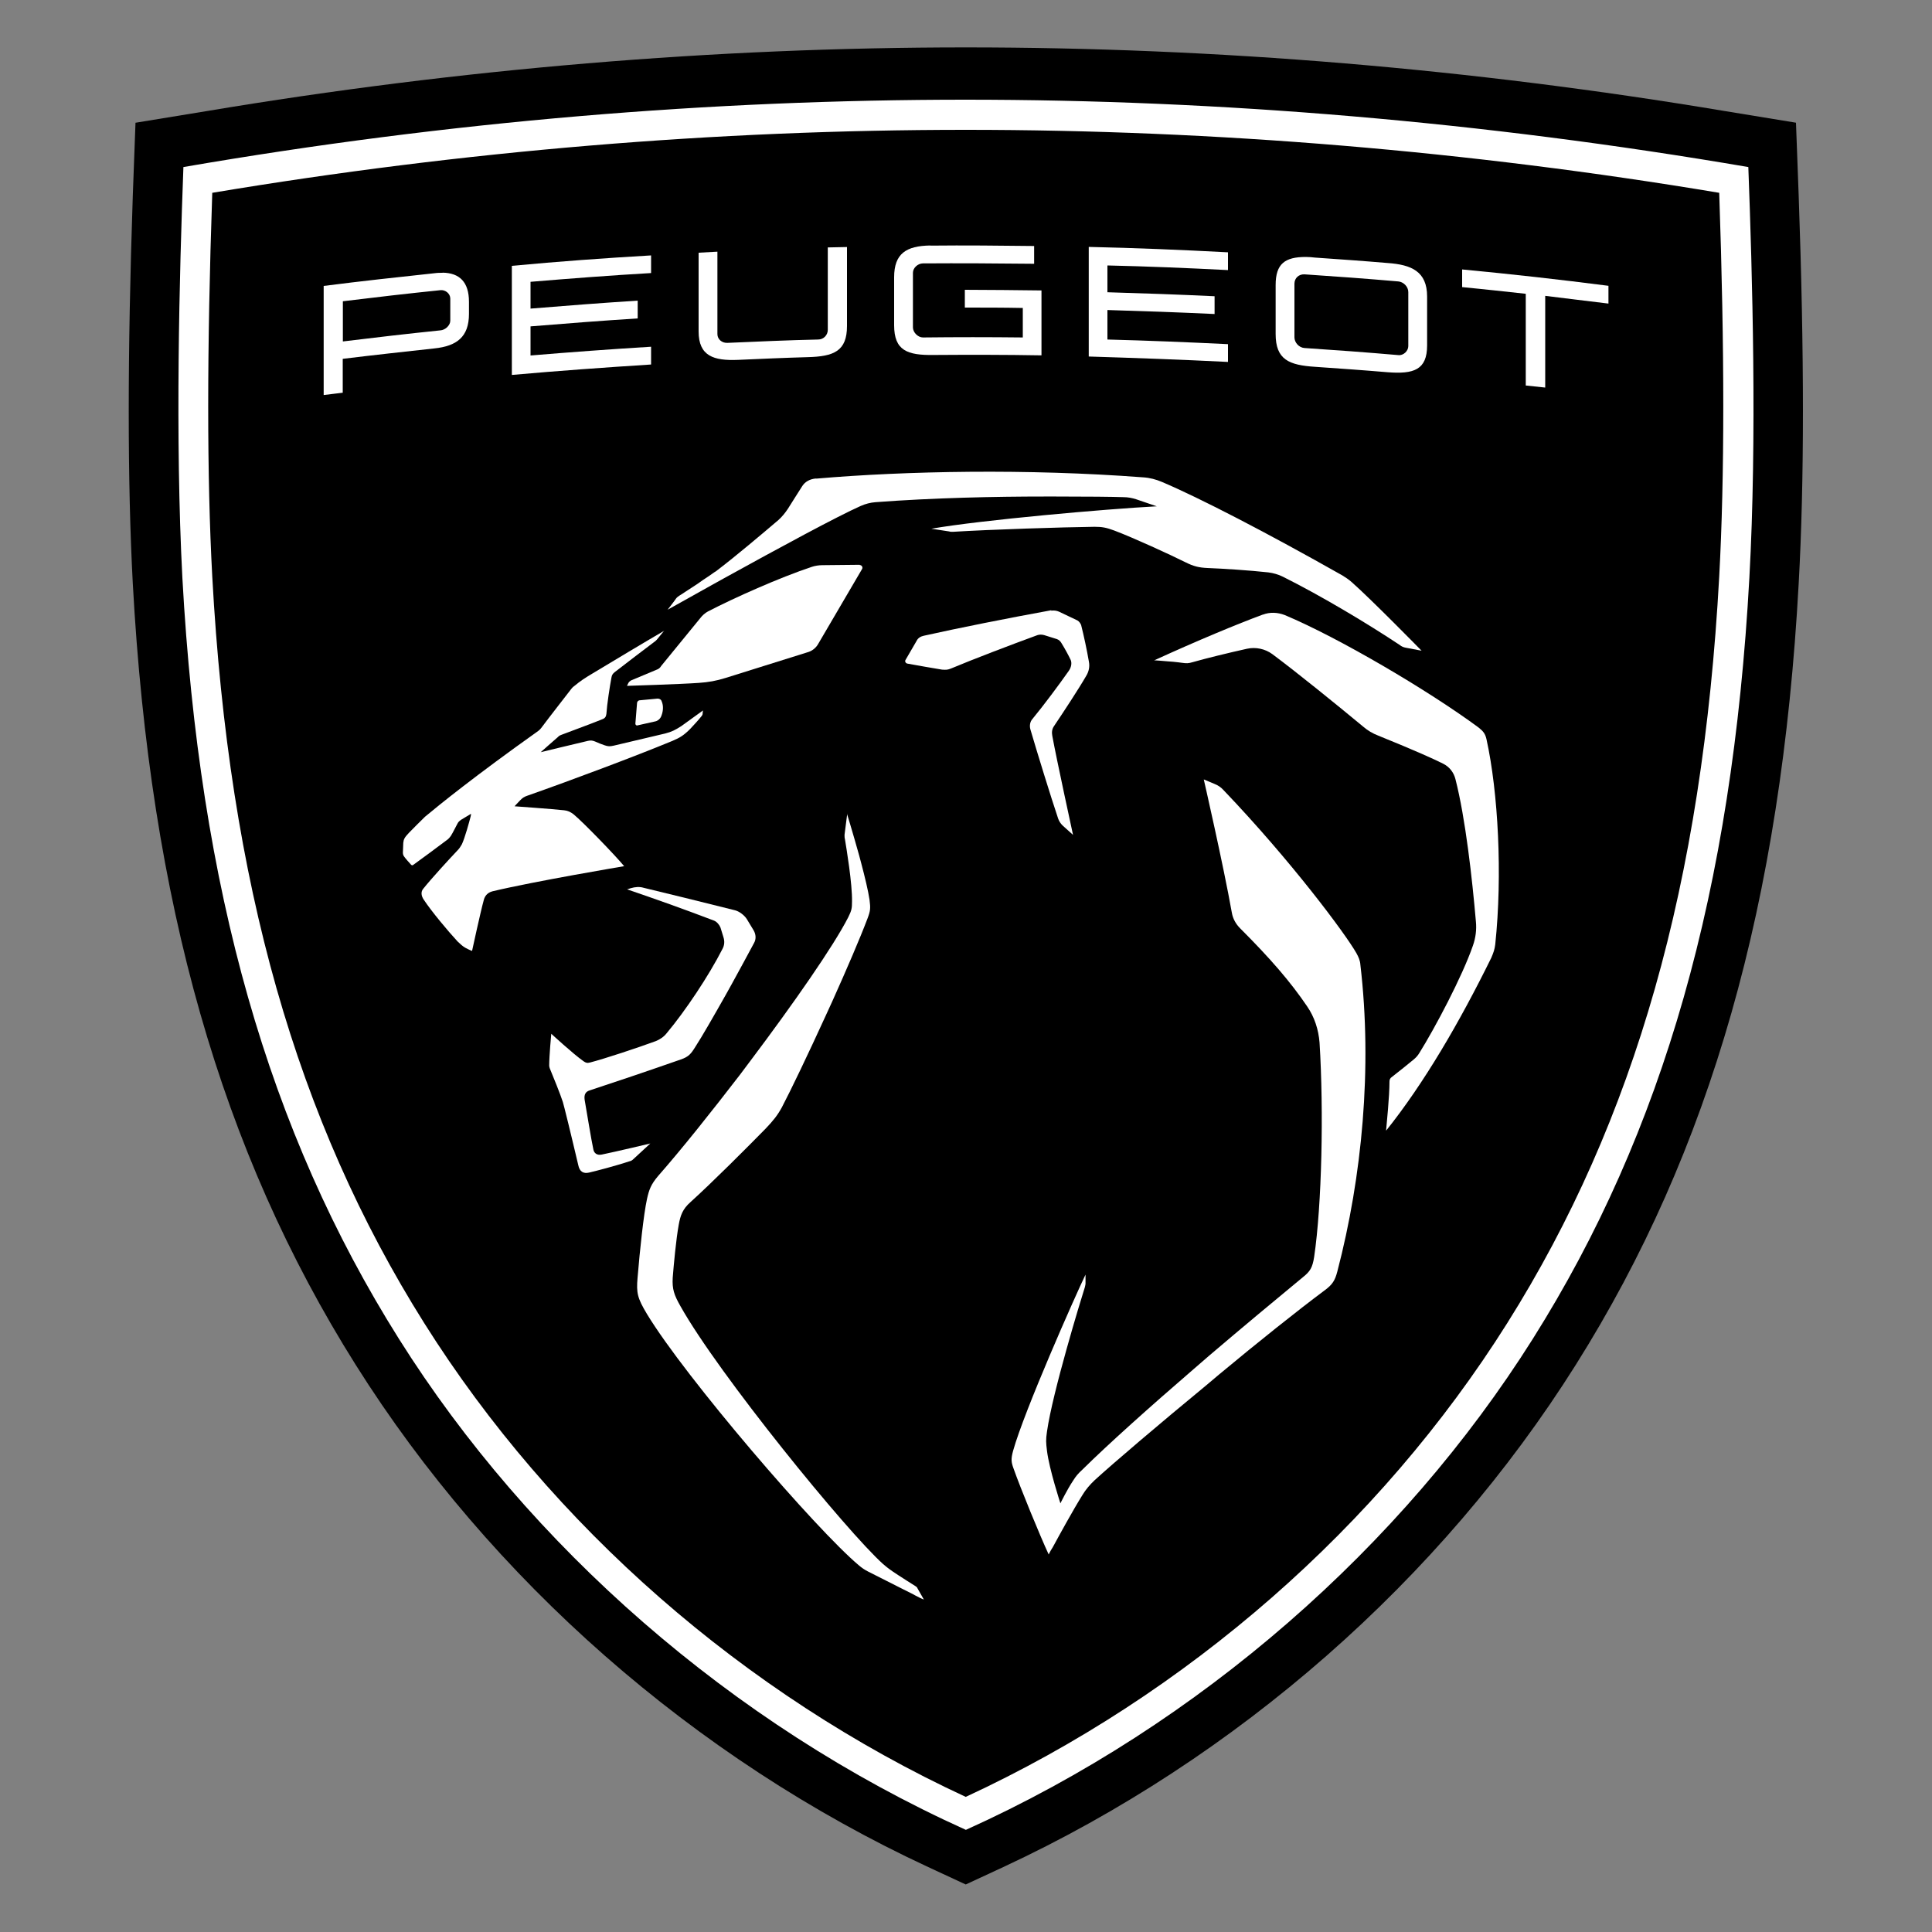 <?xml version="1.0" encoding="UTF-8"?><svg id="Layer_1" xmlns="http://www.w3.org/2000/svg" viewBox="0 0 150 150"><rect x="0" y="0" width="150" height="150" fill="#808080" stroke="none"/><defs><style>.cls-1,.cls-2{fill-rule:evenodd;stroke-width:0px;}.cls-2{fill:#fff;}</style></defs><path class="cls-1" d="m139.46,9.53l-5.56-.91c-19.6-3.28-39.41-4.94-58.91-4.94s-39.31,1.66-58.91,4.94l-5.56.91-.21,5.67c-.42,12.37-.42,22.23,0,30.1,1.35,24.75,6.84,44.04,17.31,60.67,10.5,16.69,26.28,30.55,44.45,38.99l2.91,1.35,2.91-1.35c18.17-8.45,33.95-22.3,44.45-38.99,10.48-16.64,15.96-35.93,17.31-60.67.44-7.9.44-17.76,0-30.1l-.21-5.67Z"/><path id="Combined-Shape" class="cls-2" d="m74.99,7.74c-19.65,0-40.06,1.66-60.75,5.23-.31,8.27-.65,21.06-.08,31.9,1.33,24.18,6.66,42.95,16.82,59.09,10.11,16.07,25.81,29.9,44.01,38.11,18.2-8.21,33.87-22.02,44.01-38.11,10.16-16.12,15.49-34.89,16.82-59.09.6-10.84.23-23.63-.08-31.9-20.69-3.54-41.1-5.23-60.75-5.23Zm0,2.34c19.37,0,39.05,1.64,58.49,4.89.42,12.27.42,22.02,0,29.79-1.3,23.79-6.53,42.19-16.46,57.97-9.93,15.78-24.83,28.8-42.04,36.78-17.21-7.98-32.11-21-42.04-36.78-9.93-15.78-15.16-34.18-16.46-57.97-.42-7.77-.42-17.52,0-29.79,19.45-3.25,39.12-4.89,58.49-4.89Z"/><path id="path75" class="cls-2" d="m34.36,21.18c-.18,0-.39,0-.6.03-2.89.31-5.75.62-8.63.99v8.47c.49-.05.99-.13,1.48-.18v-2.63c2.37-.29,4.76-.55,7.12-.81,1.72-.18,2.68-.88,2.68-2.68v-.94c0-1.53-.73-2.24-2.05-2.26Zm-.18,1.35c.39-.05.78.26.78.65v1.72c0,.36-.39.73-.78.75-2.52.26-5.04.55-7.56.86v-3.12c2.52-.31,5.04-.6,7.56-.86Z"/><path id="path89" class="cls-2" d="m72.23,19.07c2.68-.03,5.38,0,8.06.03h0v1.38c-2.89-.03-5.75-.05-8.63-.03-.39,0-.78.34-.78.73h0v4.24c0,.39.39.78.78.78,2.57-.03,5.15-.03,7.75,0h0v-2.29c-1.51-.03-2.99-.03-4.5-.03h0v-1.38c1.98,0,3.98.03,5.95.05h0v5.04c-2.78-.05-5.59-.05-8.37-.03-2.05.03-3.07-.34-3.07-2.31h0v-3.72c0-1.85.94-2.44,2.81-2.47h0Z"/><path id="path81" class="cls-2" d="m101.38,19.95c-1.61,0-2.34.52-2.34,2.18v3.8c0,2,1.04,2.42,3.07,2.55,1.87.13,3.74.26,5.62.42,2.03.16,3.07-.18,3.07-2.08v-3.8c0-1.95-1.22-2.47-3.07-2.6-1.87-.16-3.74-.29-5.62-.42-.26-.03-.49-.05-.73-.05Zm-.1,1.35c2.42.16,4.86.34,7.28.55.39.03.78.39.78.83v4.19c0,.39-.39.75-.78.7-2.42-.21-4.86-.39-7.28-.55-.44-.03-.78-.44-.78-.83v-4.16c0-.44.34-.75.78-.73Z"/><path id="path85" class="cls-2" d="m65.76,19.17v6.14c0,1.95-1.01,2.37-3.07,2.42-1.79.05-3.59.13-5.38.21-1.9.08-3.07-.29-3.07-2.21h0v-6.11h0l1.46-.08v6.4c0,.39.34.7.78.68,2.34-.1,4.71-.21,7.04-.26.44,0,.75-.36.75-.75h0v-6.4c.47,0,.99-.03,1.48-.03h0Z"/><path id="path83" class="cls-2" d="m84.53,19.17c3.61.08,7.23.23,10.81.42h0v1.38c-3.12-.16-6.24-.29-9.36-.36h0v2.08c2.78.08,5.56.18,8.32.31h0v1.38c-2.78-.13-5.54-.23-8.32-.31h0v2.29c3.12.08,6.24.21,9.36.36h0v1.38c-3.61-.18-7.23-.31-10.81-.42h0v-8.5Z"/><path id="path79" class="cls-2" d="m50.55,19.82v1.38c-3.12.18-6.24.42-9.36.68h0v2.08c2.78-.23,5.54-.44,8.32-.62h0v1.38c-2.78.18-5.54.39-8.32.62h0v2.26c3.12-.26,6.24-.49,9.36-.68h0v1.38c-3.61.23-7.2.49-10.81.81h0v-8.47c3.61-.34,7.2-.6,10.81-.81Z"/><path id="path77" class="cls-2" d="m113.52,20.92c3.8.36,7.56.78,11.36,1.27h0v1.38c-1.64-.21-3.28-.39-4.91-.6h0v7.12c-.49-.05-.99-.1-1.51-.16h0v-7.12c-1.64-.18-3.3-.36-4.94-.52h0v-1.38h0Z"/><path id="path73" class="cls-2" d="m63.37,37.16c6.97-.6,16.38-.78,25.37-.1.52.03,1.01.16,1.48.36,2.94,1.25,8.16,3.95,13.99,7.25.26.16.49.31.73.52,1.53,1.35,5.43,5.33,5.43,5.33h0l-1.22-.23c-.18-.03-.34-.1-.47-.21-2.47-1.64-6.06-3.8-9.07-5.3-.36-.18-.75-.29-1.14-.34-1.46-.16-3.46-.29-4.73-.34-.65-.03-1.07-.13-1.69-.44-1.2-.6-4.08-1.92-5.54-2.47-.62-.23-.94-.29-1.53-.29-2.47.03-8.11.21-11,.39-.1,0-.21,0-.29-.03h0l-1.38-.21c3.9-.68,13.52-1.53,17.5-1.74h0l-1.61-.55c-.31-.1-.65-.16-.96-.16-.86-.03-2.78-.05-5.28-.05h-.86c-3.8,0-8.66.1-13.13.44-.39.03-.78.13-1.14.29-1.82.81-6.24,3.2-10.66,5.64l-.99.55c-1.14.65-2.29,1.27-3.35,1.87,0,0,.55-.7.65-.86.1-.13.13-.13.26-.23.18-.1.78-.52,1.4-.91l.44-.31c.36-.23.7-.47.88-.6.1-.05.16-.1.26-.18,1.33-1.01,3.43-2.78,4.71-3.87.29-.26.52-.55.73-.86.42-.65.86-1.38,1.12-1.77.21-.34.6-.57,1.09-.6h0Z"/><path id="path71" class="cls-2" d="m66.75,43.87c.16,0,.26.18.18.31h0l-3.38,5.77c-.18.34-.49.6-.88.7h0l-6.32,1.98c-.73.23-1.35.34-2.11.39-1.4.1-5.56.23-5.56.23h0l.1-.21c.05-.1.13-.16.21-.21h0l1.98-.83c.16-.05.29-.16.36-.29h0l3.04-3.72c.16-.21.36-.39.6-.52,2-1.04,5.56-2.63,8.06-3.46.23-.08.55-.13.81-.13h0l2.91-.03Z"/><path id="path69" class="cls-2" d="m51.05,54.24c.13,0,.26.05.31.18.18.39.13.86-.05,1.25-.08.16-.26.31-.44.34h0l-1.38.31c-.08.03-.16-.05-.16-.13h0l.13-1.61c0-.1.1-.21.21-.21h0l1.38-.13Z"/><path id="path67" class="cls-2" d="m81.62,47.41c.21-.03.42,0,.6.08h0l1.43.68c.13.08.23.21.29.36.21.83.44,1.9.6,2.83.08.39,0,.78-.21,1.12-.6,1.04-1.82,2.89-2.5,3.9-.16.23-.18.49-.13.75.31,1.72,1.61,7.69,1.61,7.69h0l-.81-.73c-.16-.16-.26-.31-.34-.52-.57-1.69-1.66-5.23-2.16-6.94-.08-.29-.03-.6.16-.81.86-1.04,2.08-2.68,2.81-3.72.21-.29.26-.62.16-.86-.16-.34-.44-.86-.73-1.33-.08-.13-.18-.23-.34-.29h0l-.99-.31c-.18-.05-.36-.05-.52,0-2.13.78-4.99,1.87-6.73,2.6-.26.1-.36.1-.68.08-.52-.08-1.98-.34-2.7-.47-.13-.03-.21-.18-.13-.29h0l.86-1.48c.1-.21.31-.34.55-.39,2.78-.62,6.45-1.35,9.9-1.98h0Z"/><path id="path65" class="cls-2" d="m51.57,48.96l-.57.7-.1.1c-.49.36-2.6,1.98-3.17,2.42-.16.13-.23.23-.26.44-.13.7-.34,2.05-.39,2.81-.03.21-.1.34-.34.42-.96.39-2.13.81-3.07,1.17-.21.08-.26.1-.36.21-.1.08-1.33,1.17-1.33,1.17,0,0,2.68-.65,3.67-.88.23-.05.34-.03.55.05.21.1.55.23.73.29.29.1.42.1.73.03,1.12-.26,2.99-.7,3.98-.94.52-.13.81-.29,1.25-.57.47-.34,1.69-1.22,1.69-1.22,0,0-.03.16-.03.26,0,.08-.05.13-.08.18-.23.29-.68.78-.88.99-.49.49-.78.68-1.4.94-2.83,1.17-7.67,2.99-11.28,4.26-.23.08-.34.16-.52.34s-.44.47-.44.47c0,0,2.96.21,3.85.31.29.03.49.13.73.31.75.62,3.2,3.15,3.93,4.03,0,0-6.97,1.17-10.22,1.95-.39.1-.6.36-.68.68-.26.94-.91,3.95-.91,3.95,0,0-.23-.08-.55-.26-.21-.13-.31-.23-.57-.47-.75-.81-2.03-2.34-2.63-3.25-.18-.26-.26-.6-.03-.86.65-.81,1.98-2.26,2.7-3.02.08-.08.18-.23.29-.42.23-.49.57-1.72.68-2.16l.03-.16h0v-.03h-.03l-.13.08c-.18.1-.47.29-.6.36-.18.13-.23.18-.31.34-.13.23-.31.62-.49.91-.05.08-.18.23-.26.29-.94.7-1.95,1.46-2.68,1.98-.05.03-.1.03-.16-.03-.1-.1-.49-.55-.55-.65-.05-.08-.08-.16-.08-.29,0-.18.03-.52.03-.75.03-.29.1-.42.44-.78.39-.39.81-.83,1.25-1.25,1.09-.91,3.85-3.15,8.79-6.66.1-.08.18-.16.23-.23.52-.7,2-2.6,2.34-3.04.05-.05.1-.13.18-.18.57-.47.86-.65,1.46-1.01,1.46-.88,4.11-2.47,5.59-3.33h0Z"/><path id="path59" class="cls-2" d="m98.05,47.72c.55-.21,1.14-.18,1.69.03,4.16,1.74,11.15,5.85,15.05,8.73.36.29.52.47.62.91.91,4.13,1.25,10.55.68,15.94-.05.39-.13.62-.31,1.04-2.47,5.02-5.23,9.75-8.16,13.41h0v-.05c.03-.39.26-2.57.26-3.77,0-.13.05-.26.18-.34.55-.42,1.27-1.01,1.72-1.38.21-.18.31-.31.42-.49,1.2-1.92,3.33-5.93,4.16-8.34.21-.6.29-1.22.23-1.85-.29-3.35-.81-8.03-1.59-11.07-.13-.52-.47-.96-.96-1.2-.68-.34-2.03-.96-5.04-2.18-.42-.16-.81-.39-1.17-.7-2-1.66-5.12-4.19-7.04-5.62-.57-.42-1.3-.57-1.98-.42-1.4.31-3.2.75-4.21,1.04-.34.1-.47.1-.83.05-.18-.03-.42-.05-.68-.08l-.39-.03c-.44-.03-.86-.08-1.01-.08h-.08c3.3-1.51,6.47-2.83,8.45-3.56h0Z"/><path id="path57" class="cls-2" d="m48.97,68.96c.34-.1.68-.13,1.01-.03,1.51.36,4.68,1.14,7.07,1.74.34.08.75.39.94.7h0l.52.86c.18.31.21.68.03.99-.44.83-1.07,1.98-1.72,3.17l-.49.88c-.91,1.61-1.82,3.2-2.34,4-.34.55-.52.78-1.14.99-2.37.83-5.3,1.82-7.04,2.39-.36.1-.47.34-.42.73.13.73.52,3.15.68,3.87.05.26.26.47.65.39,1.04-.21,3.77-.86,3.77-.86,0,0-.81.75-1.3,1.2-.08.08-.18.16-.31.18-.75.26-2.57.75-3.15.88-.44.1-.73-.08-.83-.57,0,0-.78-3.3-1.07-4.42-.05-.18-.08-.31-.13-.49-.21-.65-.73-1.92-1.01-2.6-.03-.08-.05-.16-.05-.23,0-.75.16-2.47.16-2.47,0,0,1.69,1.56,2.5,2.13.18.13.29.16.52.1,1.12-.29,3.69-1.14,5.1-1.66.31-.13.6-.31.83-.6,1.46-1.74,3.28-4.47,4.34-6.55.16-.29.18-.6.08-.91h0l-.23-.75c-.08-.21-.29-.47-.52-.55-2.47-.94-4.45-1.64-6.73-2.42h0l.31-.1Z"/><path id="path55" class="cls-2" d="m93.45,60.51l.86.36c.26.1.49.26.68.47,5.25,5.49,9.46,11.15,10.32,12.66.16.29.29.57.31.91.94,7.98.13,16.46-1.79,23.81-.18.68-.36,1.01-1.01,1.48-2.05,1.53-5.15,4-8.19,6.53l-.96.81c-3.69,3.04-7.2,6.03-8.68,7.38-.36.34-.7.73-.96,1.17-.7,1.12-1.77,3.07-2.29,4.03l-.16.26c-.1.18-.16.31-.16.31-.7-1.51-2.21-5.2-2.73-6.68-.18-.49-.21-.73-.03-1.38.86-3.09,4.84-12.06,5.62-13.67h0v.68c0,.1-.03.18-.05.29-.34,1.07-2.5,8.14-2.94,11.2-.1.68-.08.86,0,1.53.18,1.43,1.04,4.06,1.04,4.06,0,0,.52-1.07.99-1.77.23-.36.36-.52.75-.88,1.92-1.9,5.2-4.84,8.6-7.77l1.2-1.04c2.63-2.24,5.25-4.42,7.3-6.11.55-.44.73-.73.86-1.56.6-4.06.75-11.33.42-16.64-.08-1.01-.39-1.98-.96-2.81-1.3-1.92-2.86-3.72-5.2-6.06-.34-.34-.57-.75-.65-1.22-.65-3.67-2.18-10.35-2.18-10.35h0Z"/><path id="path53" class="cls-2" d="m65.76,63.18s.47,1.53.94,3.22l.16.6c.29,1.09.55,2.18.65,2.86.08.65.08.83-.16,1.46-.57,1.51-1.61,3.93-2.73,6.42l-.49,1.07c-1.38,3.02-2.76,5.9-3.43,7.17-.34.62-.65,1.01-1.27,1.66-1.43,1.46-4.16,4.19-5.82,5.69-.62.55-.78,1.04-.91,1.74-.21,1.14-.39,3.12-.47,4.13-.05.88.1,1.33.6,2.21,2.96,5.28,12.89,17.47,15.73,20.02.21.18.36.31.78.6.42.29,1.77,1.14,1.77,1.14.05.03.1.08.13.16h0l.49.86s-.05-.03-.13-.05l-.21-.1c-.18-.08-.39-.21-.65-.34l-.62-.31c-.96-.49-2.11-1.07-2.73-1.38-.26-.13-.49-.29-.7-.47-3.3-2.76-13.47-14.58-16.46-19.52-.75-1.25-.83-1.64-.73-2.81.18-2.18.47-4.91.73-6.11.16-.73.31-1.14.86-1.79,1.87-2.13,4.13-4.97,6.37-7.88l.78-1.04c3.35-4.45,6.47-8.92,7.62-11.18.26-.52.29-.7.29-1.2.03-1.4-.44-4.19-.55-4.86-.03-.1-.03-.21-.03-.34h0l.21-1.64Z"/></svg>